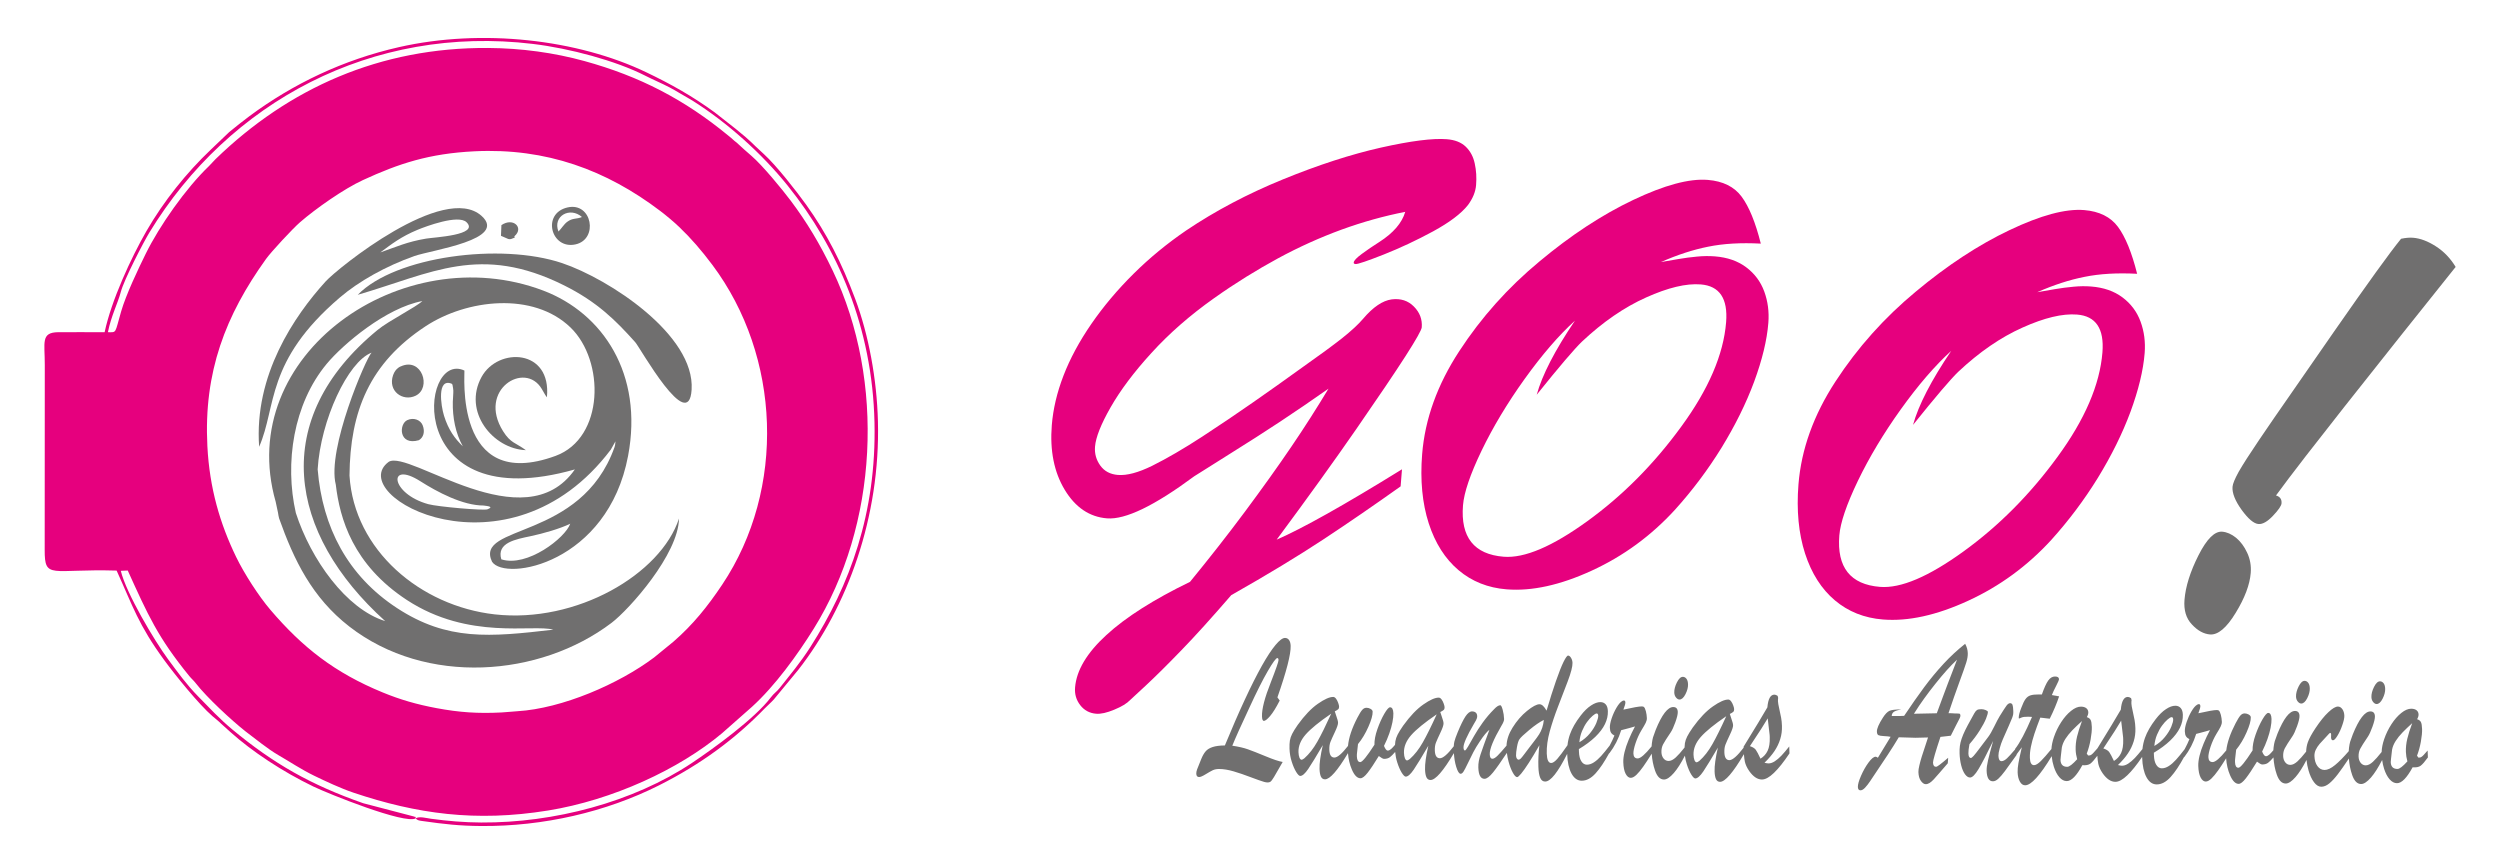 <?xml version="1.0" encoding="UTF-8"?> <svg xmlns="http://www.w3.org/2000/svg" xmlns:xlink="http://www.w3.org/1999/xlink" version="1.1" id="Capa_1" x="0px" y="0px" viewBox="0 0 2441.93 843.92" style="enable-background:new 0 0 2441.93 843.92;" xml:space="preserve"> <style type="text/css"> .st0{fill-rule:evenodd;clip-rule:evenodd;fill:#706F6F;} .st1{fill-rule:evenodd;clip-rule:evenodd;fill:#E6007E;} </style> <g> <path class="st0" d="M489.67,546.33c-4.87-16.27,14.32-19.6,28.36-22.55c12.51-2.63,29.06-7.37,38.98-12.24 C552.23,525.43,514.76,554.45,489.67,546.33L489.67,546.33z M288.98,501.06c-11.12-48.71-2.4-106.53,30.1-145.62 c15.97-19.21,57.92-54.76,93.46-61.38c-6.36,6.1-32.56,19.06-43.74,28.24c-106.12,87.15-87.8,198.46,7.44,284.37 C338.09,594.87,303.68,546.45,288.98,501.06L288.98,501.06z M269.29,490.16c0.73,3.78,1.59,7.3,2.25,10.63 c0.34,1.7,0.56,4.07,1.08,5.54c14.49,40.81,32.28,77.48,68.59,105.65c75.01,58.2,186.16,49.5,256.14-3.6 c17.25-13.09,65.35-66.98,65.87-101.9c-17.7,54.28-100.02,102.64-180.03,93.62c-72.49-8.17-137.31-62.68-141.81-135.55 c0.52-62.77,19.66-109.98,74.43-145.94c40.15-26.36,105-33.91,141.45,1.26c33.64,32.47,33.21,107.9-14.63,125.44 c-100.39,36.81-88.25-82.54-89-83.37c-44.01-20.56-60.57,144.5,107.88,96.57c-49.46,70.99-161.82-19.76-181.82-7.41 c-44.47,32.79,116.45,121.1,216.96-11.97l4.53-8.06c-0.29,2.23-0.17,3.54-1,5.88c-32.73,91.73-137.04,74.72-119.58,111.74 c12.98,19.64,113.06,1.74,132.9-103.44c15.1-80.03-24.78-139.38-82.84-161.41C393.07,231.66,228.25,346.74,269.29,490.16 L269.29,490.16z M310.28,458.42c4.69,56.73,29.38,104.08,77.61,135.59c49.17,32.12,90.31,28.28,152.55,21.04 c-19.9-5.6-82.43,10.62-142.93-28.92c-52.9-34.58-65.62-79.71-69.5-112.63c-8.94-34.69,29.63-123.86,34.92-129.01 C339.8,353.19,313.11,410.65,310.28,458.42L310.28,458.42z M472.33,493.78c-20.52-0.01-45.25-13.24-61.86-23.79 c-32.11-20.37-29.33,12.25,7.92,22.48c9.11,2.5,54.22,6.46,57.75,5.01C482.63,494.97,476.7,494.34,472.33,493.78L472.33,493.78z M433.72,406.15c-3.1-9.91-7.07-37.21,7.49-31.34c0.64,1.34,0.44-1.35,1.32,4.23c0.4,2.52,0.24,2.41,0.23,4.89 c-0.02,2.58-0.41,5.79-0.47,8.55c-0.35,15.39,2.69,30.81,9.78,43.43C444.16,428.29,438.01,419.86,433.72,406.15z"></path> <path class="st0" d="M349.43,287.96c72.27-21.09,119.62-50.08,201.6-9.19c31.86,15.89,49.97,33.67,69.49,55.54 c4.73,5.29,52.24,90.83,55.04,46.29c3.35-53.37-80.59-108.15-126.52-123.61C489.27,236.88,386.21,250.23,349.43,287.96z"></path> <path class="st0" d="M371.48,246.57c11.38-8.42,20.19-15.36,36.39-22.1c8.12-3.38,39.94-15.26,47.87-7.37 c12.7,12.63-31.45,14.61-39.49,15.96C397.41,236.21,386.89,241.23,371.48,246.57L371.48,246.57z M253.13,436.41 c17.32-39.65,5.89-83.44,78.84-145.83c18.45-15.78,44.97-30.69,72.77-40.47c17.18-6.04,91.61-16.03,65.58-39.28 c-36.67-32.73-140.63,51.25-152.26,64.08C287.36,308.76,248.06,366.4,253.13,436.41z"></path> <path class="st0" d="M513.65,439.71c-10.06-7.43-14.87-6.75-22.25-18.5c-25.36-40.42,21.41-69.1,37.78-41.31l3.34,5.77 c0.23,0.36,0.63,0.9,0.83,1.2c0.19,0.3,0.53,0.83,0.85,1.21c4.74-47.55-47.76-49.15-63.8-19.93 C451.74,402.13,481.56,438.52,513.65,439.71z"></path> <path class="st0" d="M545.48,226.14c-5.88-15.07,11.24-24.56,22.97-14.17c-5.34,2.31-8.94,0.63-14.47,4.74 C550.85,219.03,548.29,223.43,545.48,226.14L545.48,226.14z M554.35,202.62c-25.49,5.85-16.14,41.29,7.72,36.11 C584.83,233.79,578.37,197.11,554.35,202.62z"></path> <path class="st0" d="M391.68,357.8c0,0-5.23,1.54-7.69,8.55c-5.51,15.67,9.53,26.15,21.91,20.21 C421.83,378.91,411.99,348.74,391.68,357.8z"></path> <path class="st0" d="M409.15,429.97c4.4-2.57,6.22-8.15,3.7-14.56c-2.1-5.34-8.88-7.85-15.02-5.05 C389.44,414.2,389.39,435.7,409.15,429.97z"></path> <path class="st0" d="M502.62,230.62c9.28-8.03-1.21-18.65-12.85-10.73l-0.43,10.45l7.11,3.09c0.77,0.09,1.79,0.47,3.24-0.14 C506.28,230.51,501.46,233.24,502.62,230.62z"></path> <path class="st1" d="M1369.42,458.4l-1.33,16.67c-25.43,18.08-50.48,35.33-75.35,51.73c-24.88,16.4-54.83,34.55-90.1,54.53 c-18.97,21.93-35.26,39.99-48.74,53.86c-13.49,13.97-25.17,25.52-34.94,34.63c-9.77,9.12-14.76,13.77-14.99,13.86 c-3.18,3.4-8.38,6.54-15.6,9.51c-7.12,2.98-13.04,4.33-17.64,3.97c-6.41-0.51-11.67-3.31-15.57-8.35 c-3.9-5.04-5.59-10.77-5.06-17.29c1.33-16.68,11.53-33.82,30.56-51.23c19.04-17.51,46.35-34.8,81.72-51.97 c18.6-22.71,36.57-45.59,53.8-68.73c17.12-23.05,32.27-44.21,45.2-63.29c13.05-19.18,25.11-38.11,36.27-56.69 c-16.07,11.3-32,22.18-47.68,32.54c-15.78,10.35-31.21,20.31-46.26,29.64c-15.07,9.44-24.35,15.26-27.87,17.56 c-3.51,2.19-6.56,4.1-9.28,5.82c-38.89,28.83-67.3,42.59-85.27,41.15c-17.1-1.37-30.88-10.65-41.33-27.95 c-10.35-17.18-14.58-38.17-12.59-63.08c1.25-15.6,5.01-31.76,11.4-48.35c6.38-16.59,15.48-33.5,27.29-50.63 c11.81-17.13,25.59-33.45,41.25-48.97c15.77-15.63,32.92-29.64,51.36-42.25c28.43-19.13,59.88-35.76,94.46-49.87 c34.58-14.12,66.5-24.47,95.75-31.06c29.36-6.57,50.77-9.27,64.34-8.18c7.91,0.63,14.06,3.06,18.46,7.28 c4.39,4.23,7.4,9.74,8.8,16.41c1.5,6.79,1.91,13.71,1.32,21.08c-0.53,6.63-3.2,13.08-7.9,19.48c-6.71,8.5-18.15,17.05-34.12,25.77 c-16.08,8.72-32.18,16.25-48.17,22.6c-16.11,6.34-25.29,9.48-27.53,9.31c-1.29-0.1-1.89-0.58-1.82-1.44 c0.16-1.92,2.85-4.72,7.99-8.5c5.14-3.78,10.73-7.64,16.95-11.55c13.72-8.8,22.26-18.65,25.39-29.49 c-20.66,4.05-41.45,9.81-62.28,17.39c-20.72,7.59-41.48,16.9-62.06,28.05c-20.69,11.25-41.52,24.1-62.38,38.89 c-23.61,16.72-44.09,34.66-61.19,53.51c-17.22,18.84-30.47,36.61-39.86,53.06c-9.39,16.46-14.5,29.28-15.24,38.47 c-0.55,6.84,1.22,13,5.19,18.49c3.97,5.48,9.65,8.52,17.23,9.12c8.76,0.7,19.87-2.28,33.42-8.94 c14.68-7.32,30.92-16.78,48.86-28.46c17.83-11.7,34.31-22.75,49.47-33.37c15.15-10.51,31.46-22.12,49.04-34.8 c16.3-11.49,28.99-20.8,38.06-27.93c9.08-7.23,15.93-13.57,20.56-19.01c9.74-11.49,19.06-17.73,27.87-18.96 c8.8-1.12,16.04,1.17,21.81,7.02c5.77,5.84,8.24,12.6,7.63,20.3c-0.2,2.46-5.47,11.93-15.92,28.2 c-10.45,16.27-26.31,39.74-47.6,70.52c-21.29,30.78-47.32,66.99-78.19,108.63C1272.29,516.13,1313.07,493.25,1369.42,458.4z"></path> <path class="st1" d="M1622.31,255.98c5.79-1.05,11.56-1.98,17.45-3.01c5.89-1.03,11.76-1.75,17.83-2.34 c6.07-0.59,11.88-0.66,17.55-0.21c12.08,0.96,22.23,4.47,30.45,10.62c8.22,6.15,14.15,14.04,17.68,23.68 c3.53,9.64,4.87,19.86,3.99,30.76c-1.35,16.89-6,35.98-13.84,57.3c-7.95,21.42-18.6,42.83-31.84,64.47 c-13.35,21.63-28.53,41.82-45.53,60.68c-23.23,25.36-50.31,45.24-81.24,59.43c-30.83,14.2-58.64,20.26-83.22,18.29 c-18.17-1.45-33.81-7.65-46.91-18.71c-13.1-11.05-22.85-26.36-29.15-45.8c-6.28-19.54-8.46-42.09-6.42-67.53 c2.74-34.2,14.78-67.77,36.24-100.59c21.46-32.92,47.57-62.13,78.34-87.63c30.67-25.62,61.2-45.66,91.62-60.11 c30.42-14.45,54.61-21.02,72.78-19.56c14.86,1.19,25.93,6.7,33.11,16.42c7.18,9.72,13.49,24.96,18.7,45.82 c-19.5-1.03-36.57-0.03-51.34,2.99C1653.83,243.87,1638.47,248.88,1622.31,255.98L1622.31,255.98z M1538.33,313.25 c-15.9,14.43-32.26,33.45-49.21,57.05c-16.84,23.5-30.87,46.91-41.96,69.9c-11.1,23.1-17.16,40.9-18.15,53.41 c-2.49,31.1,10.79,47.87,39.76,50.19c20.31,1.63,47.48-9.97,81.74-34.76c34.26-24.79,64.79-55.48,91.5-92.07 c26.81-36.58,41.48-70.69,44.01-102.22c1.86-23.19-6.41-35.47-24.79-36.94c-14.21-1.14-31.98,3.14-53.3,12.72 c-21.42,9.58-42.26,23.94-62.73,43.16c-7.22,6.95-22.06,24.27-44.17,51.87C1506.33,366.31,1518.81,342.13,1538.33,313.25z"></path> <path class="st1" d="M1989.88,285.42c5.79-1.04,11.56-1.98,17.45-3.01c5.89-1.03,11.76-1.75,17.83-2.34 c6.07-0.59,11.88-0.67,17.55-0.21c12.08,0.97,22.24,4.47,30.46,10.62c8.22,6.15,14.15,14.04,17.68,23.69 c3.53,9.64,4.86,19.86,3.99,30.76c-1.36,16.89-6.01,35.98-13.84,57.3c-7.96,21.42-18.6,42.83-31.84,64.47 c-13.35,21.63-28.52,41.82-45.52,60.68c-23.23,25.36-50.31,45.24-81.25,59.44c-30.83,14.2-58.64,20.26-83.22,18.29 c-18.17-1.46-33.81-7.66-46.91-18.71c-13.1-11.05-22.85-26.36-29.14-45.79c-6.29-19.55-8.46-42.09-6.42-67.53 c2.74-34.2,14.78-67.77,36.24-100.58c21.46-32.92,47.57-62.13,78.34-87.64c30.67-25.61,61.21-45.65,91.62-60.11 c30.42-14.45,54.61-21.01,72.78-19.56c14.86,1.19,25.93,6.7,33.11,16.42c7.18,9.72,13.49,24.96,18.7,45.82 c-19.49-1.03-36.57-0.02-51.34,2.99C2021.4,273.31,2006.05,278.33,1989.88,285.42L1989.88,285.42z M1905.91,342.7 c-15.9,14.44-32.26,33.45-49.21,57.06c-16.84,23.5-30.87,46.9-41.95,69.89c-11.1,23.1-17.16,40.91-18.16,53.41 c-2.49,31.1,10.79,47.87,39.76,50.19c20.31,1.63,47.48-9.96,81.74-34.76c34.26-24.79,64.8-55.48,91.5-92.07 c26.81-36.58,41.48-70.69,44.01-102.22c1.86-23.19-6.41-35.47-24.79-36.94c-14.22-1.14-31.99,3.14-53.3,12.72 c-21.42,9.58-42.25,23.94-62.73,43.17c-7.23,6.95-22.06,24.27-44.17,51.86C1873.91,395.75,1886.38,371.57,1905.91,342.7z"></path> <path class="st0" d="M2345.29,233.22c4.49-0.93,8.38-1.27,11.8-0.99c6.85,0.55,14.27,3.29,22.14,8.34 c7.88,5.04,14.33,11.8,19.37,20.16c-10.99,13.65-28.81,35.99-53.45,66.93c-24.65,31.05-43.07,54.21-55.17,69.59 c-12.21,15.48-24.68,31.48-37.62,48.08c-12.84,16.61-22.58,29.49-29.24,38.64c3.89,1.06,5.73,3.69,5.42,7.64 c-0.2,2.46-3,6.54-8.41,12.24c-5.4,5.7-10.13,8.33-14.09,8.01c-4.59-0.37-10.03-5-16.53-13.91c-6.39-8.9-9.33-16.45-8.85-22.44 c0.24-2.99,2.23-7.78,6.02-14.68c3.88-6.79,10.4-17.02,19.67-30.7c9.27-13.67,19.62-28.76,31.16-45.26 c11.54-16.5,25.54-36.79,42.2-60.84C2312.29,277.25,2334.08,246.95,2345.29,233.22L2345.29,233.22z M2158.68,619.72 c-6.2-0.5-12.18-3.77-17.72-9.81c-5.65-5.93-8.02-13.98-7.21-24.03c1.04-13.04,5.65-27.62,13.7-43.54 c8.06-15.92,15.77-23.59,23.14-23c4.49,0.36,9.07,2.34,13.51,5.92c4.44,3.69,8.03,8.5,10.87,14.64c2.85,6.04,4.04,12.7,3.48,19.75 c-0.92,11.44-5.83,24.49-14.75,39.05C2174.78,613.37,2166.37,620.34,2158.68,619.72z"></path> <path class="st1" d="M463.54,147.78c70.12-3.44,128.85,18.43,181.26,58.19c6.16,4.67,13.14,10.52,18.51,15.64 c11.69,11.13,21.98,23.08,32.41,37.01c67.03,89.43,72.13,219,9.75,312.38c-14.45,21.63-28.74,39.3-47.73,55.81l-18.81,15.37 c-34.32,25.83-89.82,49.9-133.55,52.52c-5.2,0.31-10.19,0.94-15.5,1.21c-23.23,1.21-41.42-0.12-63.2-4.17 c-19.69-3.66-35.92-8.41-52.89-15.39c-46.81-19.23-78.27-43.88-109.77-80.81c-11.35-13.32-25.48-35.26-33.35-51.48 c-15.71-32.38-25.99-67.05-28.11-108.29c-3.73-72.68,17.84-127.81,57.22-182.73c5.28-7.37,26.4-30,33.34-36.01 c15.36-13.31,42.71-32.53,61.4-41.14C389.74,159.69,419.16,149.97,463.54,147.78L463.54,147.78z M719.58,139.32 c5.06,4.75,9.27,8.48,14.34,12.84c10.82,9.3,30.15,32.82,38.55,44.02c15.45,20.6,28.35,41.88,40.9,68.16 c51.55,107.95,44.27,248.86-18.53,349.77c-15.83,25.43-37.8,55.85-60.32,76.28l-29.24,25.81c-42,35.26-107.09,65.35-170.12,75.52 c-70.66,11.4-128.15,3.25-189.9-17.46c-12.19-4.09-27.57-11.28-38.52-16.61c-12.72-6.2-23.7-13.63-34.93-20.11 c-5.3-3.06-11.44-7.47-16.36-11.18l-15.6-11.93c-13.73-10.84-37.82-33.11-48.69-47.14c-2.26-2.91-4-4.16-6.26-6.93 c-30.76-37.73-40.43-59.72-60.12-103.08l-6.78,0.28c5.11,21.61,33.1,68.72,46.02,86.17c9.68,13.07,18.07,24.83,29.57,36.54 c11.14,11.33,20.71,21.8,33.6,32.48c40.06,33.17,76.2,53.81,127.58,71.81l49.76,13.03c2.85,1.69,0.74-2.32,1.57,1.74 c3.46-2.25,10.28-0.21,14.97,0.42c16.49,2.23,32.18,3.56,48.95,3.66c71.02,0.41,148.28-19.77,205.87-58.18 c20.51-13.69,61.38-43.22,77.02-64c3.07-4.07,5.68-5.46,8.54-9.07c10.25-12.93,20.3-24.79,30.19-40.29 c38.24-59.99,64.56-130.46,62.55-219.21c-2.12-93.21-36.09-170.63-84.67-231.17c-25.26-31.48-59.29-61.91-93.09-83.19 c-3.99-2.51-7.24-4.11-11.1-6.47c-3.73-2.28-8.2-4.82-11.25-6.42c-7.91-4.13-16.04-7.5-23.78-11.45 c-28.83-14.72-74.06-26.76-109.8-31.05C363.28,24.06,223.59,99.64,145.84,227.23c-5.37,8.81-24.7,45.84-27.88,58.07 c-2.73,10.5-9.39,23.27-12.56,39.2c8.8,0.05,6.61,1.59,12.9-20.19c4.75-16.47,16.75-41.63,24-56.36 c13.53-27.5,39.26-64.11,61.86-85.77c2.3-2.21,3.89-4.33,6.43-6.79C282.08,86.11,371.08,46.2,476.68,46.85 c32.57,0.2,64.62,4.64,94.19,12.79c53.92,14.86,97.65,37.48,140.73,72.99C715.78,135.86,716.21,136.89,719.58,139.32L719.58,139.32 z M406.11,799.34c1.58,2.16,3.61,2.21,7.13,2.71c20.49,2.91,35.25,4.63,56.79,4.78c60.54,0.45,121.86-13.61,173.75-39.76 c41.07-20.7,74.37-45.32,103.27-75.18c2.86-2.95,5.95-5.52,8.85-8.74l23.91-28.97c47.83-61.25,80.14-149.08,77.73-242.64 c-1.06-41.1-9.04-84.45-22.21-119.6c-13.39-35.76-27.79-63.89-47.89-91.97c-9.2-12.86-29.3-38.55-41.11-49.25 c-14.52-13.16-10.55-10.94-27.89-24.97l-20.36-15.98c-21.69-15.84-42.71-27.6-66.72-39.1C564.09,38.39,470.7,27.69,389.84,46.01 C334.95,58.45,286.09,82,243.59,113.49c-6.8,5.04-13.04,10.12-19.72,15.53l-18.03,17.22c-23.72,22.51-46.04,50.37-62.74,79.36 c-15.05,26.12-34.36,67.95-40.91,98.9c-15.17,0.09-30.19-0.21-45.29-0.02c-17.29,0.21-13.1,10.13-13.16,31.99l-0.09,180.66 c-0.09,29.36,6.19,18.26,70.26,20.21c15.86,34.82,21.2,52.91,46.66,87.67c10.7,14.61,33.84,43.23,46.88,54.46 c3.28,2.83,5.87,4.7,8.85,7.7l8.69,7.83c21.03,18.93,51.09,38.81,81.14,53.28C321.12,775.48,395.54,805.4,406.11,799.34z"></path> <path class="st0" d="M1869.47,697.18l22.34-0.48c2.4-6.52,4.35-11.83,5.86-15.87c1.49-4.04,3.14-8.42,4.94-13.18 c1.8-4.76,3.37-8.76,4.65-12.07c1.3-3.31,2.74-7.04,4.3-11.21c-3.22,3.02-6.48,6.36-9.82,10.07c-3.32,3.68-7.06,8.15-11.22,13.35 c-4.14,5.19-7.82,10.04-11.05,14.52C1876.24,686.74,1872.91,691.7,1869.47,697.18L1869.47,697.18z M1883.24,720.34 c-5.5,0.21-9.55,0.32-12.12,0.3c-3.96-0.03-9.45-0.2-16.45-0.48c-1.38,2.34-3.09,5.1-5.1,8.3c-2.02,3.2-3.92,6.17-5.72,8.89 c-1.79,2.72-3.34,5.03-4.65,6.95c-1.28,1.9-2.36,3.51-3.19,4.79c-4.85,7.27-8.04,11.98-9.5,14.22c-1.46,2.21-3.02,4.2-4.68,5.99 c-1.63,1.78-3.16,2.68-4.6,2.67c-1.6-0.01-2.44-1.13-2.51-3.27c-0.07-2.36,0.94-6.02,3.08-10.91c2.15-4.93,4.6-9.27,7.37-13.03 c2.77-3.75,5.09-5.64,6.93-5.63c0.49,0,1.24,0.35,2.18,1.02l12.43-20.46c-1.66-0.36-3.84-0.58-6.5-0.7 c-2.67-0.12-4.46-0.44-5.4-0.9c-0.96-0.49-1.44-1.63-1.5-3.47c-0.09-2.9,1.88-7.49,5.89-13.69c2.19-3.44,4.29-5.61,6.28-6.57 c2-0.92,5.85-1.41,11.54-1.45c-3.35,0.67-5.7,1.45-7.06,2.34c-1.38,0.93-2.09,2.27-2.18,4.1c1.32,0.01,2.57,0.02,3.68,0.02 c1.13,0.01,2.62,0.02,4.43-0.01c1.81-0.02,3.15-0.08,4.02-0.15c7.21-10.74,13.76-20.1,19.65-28.05 c5.91-7.95,12.17-15.52,18.77-22.67c6.59-7.15,13.66-13.68,21.19-19.64c1.61,2.91,2.46,5.96,2.56,9.14 c0.09,2.63-0.41,5.67-1.47,9.08c-1.04,3.45-3.33,9.9-6.81,19.36c-3.48,9.49-6.99,19.53-10.56,30.19c1.3,0.01,2.36,0.02,3.21,0.06 c0.87,0.04,1.77,0.11,2.73,0.19c2.62,0.02,4.22,0.09,4.82,0.23c0.57,0.14,0.87,0.8,0.91,2.01c0.02,0.55-0.3,1.52-0.96,2.9 c-0.66,1.38-1.86,3.65-3.55,6.86c-1.68,3.21-3.32,6.45-4.91,9.76l-10.11,1.15c-4.92,14.8-7.33,23.16-7.26,25.06 c0.09,2.77,1.13,4.16,3.1,4.17c0.96,0,4.87-2.94,11.72-8.84l-0.39,5.39c-3.63,4.16-6.45,7.43-8.47,9.8 c-2.02,2.37-3.77,4.37-5.27,5.95c-1.48,1.58-2.86,2.75-4.08,3.5c-1.24,0.79-2.5,1.16-3.8,1.15c-1.5-0.01-3.05-1.06-4.57-3.1 c-1.55-2.09-2.38-5-2.5-8.8c-0.05-1.52,0.28-3.74,0.97-6.6c0.68-2.87,1.44-5.63,2.25-8.25 C1877.88,736.59,1879.94,730.27,1883.24,720.34L1883.24,720.34z M1703.11,730.35l-0.03-0.97c11.28-18.29,19.01-31.1,23.24-38.44 c0.74-8.33,3.03-12.46,6.9-12.44c0.96,0.01,2.02,0.43,3.15,1.23l0.48,1.94c-0.16,0.79-0.22,1.97-0.17,3.45 c0.04,1.28,0.45,3.67,1.24,7.14c0.77,3.49,1.39,6.44,1.84,8.8c0.43,2.35,0.71,5.05,0.8,8.02c0.14,4.46-0.4,8.71-1.66,12.78 c-1.25,4.11-3.13,8.01-5.62,11.76c-2.49,3.72-5.76,7.54-9.78,11.42c1.66,0.43,2.99,0.64,3.95,0.65c1.88,0.01,3.91-0.67,6.06-2.04 c2.12-1.37,4.3-3.22,6.51-5.52c2.21-2.34,4.75-5.33,7.67-9.01l0.22,6.78c-5.61,8.4-10.66,14.73-15.18,19.06 c-4.5,4.33-8.43,6.48-11.78,6.46c-4.33-0.03-8.43-2.76-12.28-8.17c-2.27-3.26-3.72-6.39-4.35-9.33c-0.41-1.96-0.71-4.38-0.92-7.25 c-10.63,18.05-18.41,27.04-23.31,27.01c-1.81-0.01-3.12-0.89-3.95-2.62c-0.81-1.73-1.27-4.26-1.38-7.65 c-0.18-5.33,0.9-13.03,3.2-23.15c-6.38,10.89-11.1,18.64-14.22,23.25c-3.13,4.58-5.74,6.88-7.86,6.87 c-1.01-0.01-2.3-1.29-3.92-3.86c-1.59-2.6-3.04-5.93-4.35-10.02c-0.88-2.73-1.49-5.54-1.84-8.4c-3.81,7.39-7.42,13.06-10.83,16.96 c-3.72,4.26-6.93,6.39-9.64,6.37c-3.79-0.02-6.69-2.94-8.71-8.77c-1.77-5.08-2.85-10.56-3.25-16.44c-3.32,5.27-6.08,9.49-8.28,12.6 c-2.39,3.37-4.59,6.02-6.64,8.02c-2.06,1.95-3.91,2.94-5.58,2.94c-1.93-0.01-3.58-1.34-4.96-3.94c-1.38-2.6-2.14-6.38-2.3-11.28 c-0.09-2.91,0.32-6.23,1.21-9.92c0.89-3.72,2.25-7.73,4.06-12.08c1.82-4.34,3.86-8.69,6.17-13c-1.29,0.41-2.71,0.82-4.32,1.25 c-1.59,0.44-3.27,0.88-5.07,1.36c-1.78,0.44-3.16,0.81-4.11,1.08c-2.58,8.38-6.48,15.96-11.67,22.75l-0.01-0.42 c-4.64,8.54-9.07,15.14-13.27,19.77c-4.39,4.85-8.93,7.28-13.64,7.25c-4.08-0.03-7.4-2.37-9.96-7.05 c-2.53-4.68-3.94-11.05-4.2-19.18c-9.08,18.07-16.25,27.08-21.54,27.04c-2.19-0.01-3.78-1.23-4.8-3.66 c-1.05-2.46-1.63-6.06-1.79-10.87c-0.21-6.47,0.13-13.45,0.99-20.95c-3.84,6.72-7.25,12.44-10.3,17.16 c-3.05,4.72-5.53,8.23-7.45,10.53c-1.93,2.3-3.26,3.47-3.99,3.47c-1.2-0.01-2.59-1.44-4.17-4.28c-1.6-2.85-2.99-6.45-4.19-10.85 c-0.77-2.82-1.32-5.67-1.66-8.55c-5.8,8.76-10.3,15.14-13.5,19.1c-3.38,4.16-6.16,6.25-8.37,6.24c-3.77-0.02-5.77-3.7-6.01-11 c-0.07-2.14,0.1-4.29,0.48-6.36c0.4-2.11,0.97-4.28,1.7-6.52c0.73-2.27,1.85-5.49,3.38-9.69c1.51-4.25,3.26-9,5.26-14.32 c-2.55,1.95-5.72,5.81-9.49,11.55c-2.47,3.65-4.53,7.1-6.23,10.37c-1.68,3.27-3.47,6.89-5.39,10.89c-1.92,4.03-3.34,6.72-4.24,8.1 c-0.9,1.38-1.81,2.06-2.78,2.06c-1.48-0.01-2.9-2.27-4.3-6.8c-1.2-3.9-1.95-8.36-2.26-13.36c-10.4,17.53-18.02,26.27-22.85,26.24 c-1.81-0.01-3.11-0.89-3.95-2.62c-0.81-1.73-1.27-4.26-1.38-7.65c-0.18-5.33,0.9-13.03,3.2-23.15 c-6.38,10.89-11.1,18.64-14.22,23.25c-3.13,4.58-5.74,6.88-7.86,6.87c-1.01-0.01-2.3-1.3-3.92-3.86c-1.59-2.6-3.04-5.93-4.35-10.02 c-1.06-3.31-1.74-6.73-2.04-10.23c-2.14,2.5-3.88,4.21-5.2,5.17c-1.47,1.06-3.36,1.61-5.72,1.59c-0.92,0-2.6-0.92-5.04-2.77 c-4.45,7.27-8.09,12.71-10.91,16.32c-2.83,3.61-5.17,5.4-7.01,5.39c-3.18-0.02-5.96-2.84-8.38-8.43c-2.14-4.94-3.41-10.3-3.83-16.1 c-10.19,17.09-17.69,25.61-22.46,25.58c-1.82-0.01-3.12-0.89-3.95-2.62c-0.81-1.73-1.27-4.26-1.38-7.65 c-0.17-5.33,0.9-13.03,3.21-23.15c-6.39,10.89-11.1,18.64-14.22,23.25c-3.12,4.57-5.73,6.87-7.86,6.86 c-1.01-0.01-2.3-1.29-3.92-3.86c-1.59-2.6-3.04-5.93-4.35-10.02c-1.31-4.09-2.04-8.35-2.18-12.71c-0.1-3.18,0.02-5.84,0.35-7.95 c0.36-2.14,1.09-4.32,2.21-6.52c1.13-2.24,2.94-5.17,5.44-8.78c6.69-9.29,13.25-16.17,19.7-20.65c6.42-4.49,11.44-6.71,15.02-6.68 c0.96,0,1.88,0.6,2.77,1.78c0.86,1.18,1.56,2.57,2.09,4.13c0.54,1.56,0.82,2.7,0.84,3.47c0.04,1.21-0.26,2.1-0.88,2.65 c-0.61,0.59-1.72,1.27-3.32,2.05c0.37,1.11,0.83,2.5,1.38,4.2c0.57,1.66,0.99,3.05,1.31,4.09c0.32,1.07,0.46,1.97,0.49,2.8 c0.05,1.62-0.95,4.63-3.05,9.04c-2.07,4.41-3.54,7.66-4.37,9.76c-0.83,2.1-1.19,4.66-1.09,7.7c0.16,4.98,1.8,7.52,4.93,7.53 c3,0.02,7.43-3.77,13.31-11.36c0.72-7.96,3.76-17.13,9.14-27.5c1.95-3.76,3.54-6.34,4.77-7.72c1.2-1.38,2.62-2.06,4.25-2.05 c1.36,0.01,2.69,0.4,3.97,1.13c1.25,0.77,1.91,1.64,1.95,2.64c0.11,3.39-1.28,8.33-4.16,14.81c-2.85,6.48-6.25,12.13-10.15,16.88 l-0.94,8.5c-0.16,1.07-0.21,2.28-0.16,3.63c0.12,3.63,1.22,5.47,3.29,5.49c1.98,0.01,6.6-5.63,13.86-16.93 c-0.09-4.36,0.85-9.43,2.85-15.16c2.01-5.69,4.25-10.73,6.74-15.03c2.5-4.31,4.41-6.44,5.68-6.43c2.03,0.01,3.1,1.99,3.23,5.9 c0.07,2.35-0.23,5.26-0.9,8.64c-0.67,3.42-1.7,7.08-3.08,11.01c-1.38,3.97-3.11,8-5.19,12.17c1.25,3.05,2.46,4.58,3.65,4.59 c1.01,0,2.1-0.51,3.3-1.54c1.05-0.94,2.32-2.28,3.82-4.07c0.06-1.3,0.17-2.47,0.34-3.51c0.36-2.14,1.09-4.32,2.22-6.52 c1.13-2.24,2.94-5.17,5.44-8.78c6.69-9.3,13.25-16.17,19.7-20.65c6.43-4.49,11.44-6.71,15.02-6.68c0.97,0,1.88,0.6,2.77,1.78 c0.86,1.18,1.57,2.57,2.09,4.13c0.55,1.56,0.82,2.7,0.84,3.46c0.04,1.21-0.26,2.11-0.88,2.66c-0.62,0.59-1.72,1.27-3.33,2.05 c0.37,1.11,0.84,2.5,1.39,4.2c0.57,1.66,0.99,3.05,1.31,4.09c0.32,1.07,0.46,1.97,0.49,2.8c0.05,1.63-0.95,4.63-3.05,9.04 c-2.07,4.41-3.54,7.65-4.37,9.76c-0.83,2.1-1.19,4.66-1.09,7.71c0.16,4.98,1.8,7.51,4.93,7.54c3.04,0.02,7.57-3.89,13.57-11.71 c0.08-1.75,0.27-3.24,0.57-4.46c0.5-2.07,1.53-5.04,3.13-8.9c2.92-7.14,5.51-12.38,7.68-15.72c2.21-3.31,4.36-4.98,6.46-4.97 c1.48,0.01,2.67,0.4,3.59,1.13c0.92,0.77,1.4,1.91,1.45,3.47c0.02,0.69-0.07,1.38-0.33,2.14c-0.26,0.76-0.54,1.42-0.87,2.03 c-0.31,0.59-1,1.79-2.05,3.52c-6.87,11.78-10.25,19.43-10.13,22.93c0.07,1.97,0.54,2.94,1.41,2.95c0.54,0,1.56-1.31,3.08-3.89 c1.49-2.58,3.43-6,5.79-10.2c2.39-4.2,5.21-8.57,8.48-13.15c3.29-4.58,7.03-8.98,11.25-13.21c2.37-2.51,4.35-3.74,5.95-3.73 c0.76,0,1.51,1.49,2.34,4.48c0.8,2.98,1.25,5.99,1.36,9.07c0.05,1.48-0.87,3.72-2.75,6.76c-7.67,13.2-11.42,22.4-11.26,27.59 c0.09,2.91,0.94,4.36,2.57,4.38c1.32,0.01,3.03-1.02,5.1-3.08c1.92-1.87,4.82-5.13,8.69-9.73c0.25-5.8,2.2-11.64,5.84-17.49 c4.1-6.62,8.84-12.12,14.23-16.47c5.37-4.36,9.45-6.51,12.2-6.49c2.26,0.02,4.55,2.11,6.85,6.27c3.18-10.84,6.24-20.47,9.17-28.89 c2.93-8.42,5.41-14.66,7.42-18.76c2.04-4.1,3.52-6.17,4.44-6.16c1.01,0.01,1.96,0.74,2.85,2.2c0.9,1.46,1.4,3.09,1.46,4.92 c0.11,3.53-1.45,9.53-4.66,18.05c-3.24,8.52-6.4,16.8-9.56,24.91c-3.13,8.07-5.79,16.04-7.98,23.88 c-2.17,7.87-3.16,15.13-2.94,21.8c0.2,6.09,1.64,9.14,4.3,9.16c1.6,0.01,3.58-1.33,5.95-3.98c2.34-2.64,5.68-7.08,9.98-13.35 l0,0.11c0.42-3.87,1.24-7.51,2.47-10.91c2.05-5.77,5.52-11.83,10.43-18.19c3.37-4.37,6.73-7.67,10.11-9.86 c3.37-2.23,6.42-3.31,9.12-3.3c2.17,0.02,3.91,0.75,5.21,2.21c1.32,1.46,2.02,3.64,2.12,6.55c0.14,4.25-0.8,8.5-2.84,12.7 c-2.03,4.21-5.19,8.37-9.49,12.53c-4.32,4.12-9.65,8.1-16,11.9l0.08,2.53c0.13,3.98,0.89,7.1,2.3,9.32 c1.42,2.25,3.19,3.37,5.36,3.39c2.24,0.01,4.57-0.73,6.92-2.27c2.37-1.54,4.71-3.6,7.01-6.14c2.32-2.55,5.13-5.99,8.43-10.29l0,0 c2.01-3.77,3.55-7.02,4.63-9.76c-1.51-0.77-2.6-1.68-3.29-2.79c-0.72-1.08-1.1-2.71-1.17-4.85c-0.08-2.45,0.53-5.53,1.77-9.22 c1.26-3.72,2.85-7.21,4.77-10.45c1.92-3.23,3.69-5.3,5.31-6.25c0.64-0.45,1.25-0.69,1.86-0.68c0.92,0,1.41,0.63,1.45,1.95 c0.04,1.14-0.62,3.45-1.94,6.97c9.42-2.12,15.37-3.15,17.87-3.14c0.97,0.01,1.63,0.15,2.02,0.43c0.8,0.6,1.48,2.02,2.07,4.27 c0.57,2.25,0.9,4.47,0.97,6.71c0.05,1.42-0.32,2.94-1.12,4.59c-0.8,1.65-2.18,4.07-4.15,7.24c-2.32,3.86-4.21,8.03-5.74,12.55 c-1.5,4.52-2.21,7.94-2.14,10.22c0.1,3.18,1.5,4.78,4.16,4.8c2.72,0.02,7.26-3.89,13.62-11.75c0.05-1,0.14-1.97,0.25-2.93 c0.3-2.42,0.69-4.39,1.13-5.94c0.46-1.55,1.33-3.97,2.61-7.28c6.04-14.9,11.78-22.33,17.2-22.3c2.8,0.02,4.27,1.62,4.37,4.8 c0.07,2.14-0.74,5.53-2.4,10.12c-1.66,4.59-3.18,7.86-4.53,9.82c-3.82,5.65-6.31,9.58-7.44,11.78c-1.15,2.24-1.68,4.76-1.59,7.6 c0.08,2.42,0.76,4.46,2.06,6.1c1.3,1.63,2.93,2.43,4.91,2.45c2.16,0.01,4.51-1.15,7.02-3.45c2.27-2.07,5.13-5.29,8.58-9.66 c0.05-1.6,0.17-3.02,0.36-4.25c0.36-2.14,1.09-4.32,2.22-6.52c1.13-2.24,2.94-5.17,5.44-8.78c6.69-9.29,13.25-16.17,19.7-20.65 c6.42-4.49,11.44-6.71,15.02-6.68c0.97,0,1.88,0.6,2.77,1.78c0.86,1.18,1.57,2.57,2.09,4.13c0.55,1.56,0.82,2.7,0.84,3.46 c0.04,1.21-0.26,2.11-0.88,2.66c-0.62,0.59-1.72,1.27-3.33,2.05c0.37,1.11,0.84,2.5,1.38,4.2c0.57,1.66,0.99,3.05,1.31,4.09 c0.32,1.07,0.46,1.97,0.49,2.8c0.05,1.62-0.95,4.62-3.05,9.04c-2.07,4.41-3.54,7.65-4.37,9.76c-0.83,2.1-1.19,4.66-1.09,7.71 c0.16,4.98,1.8,7.51,4.93,7.53C1692.37,742.41,1696.97,738.4,1703.11,730.35L1703.11,730.35z M1247.74,681.17 c8.9-25.43,13.2-42.2,12.94-50.3c-0.08-2.46-0.61-4.32-1.57-5.68c-0.96-1.36-2.26-2.05-3.93-2.07c-2.36-0.01-5.44,2.28-9.29,6.89 c-3.86,4.61-8.3,11.36-13.33,20.31c-5.01,8.96-10.56,19.96-16.61,32.99c-6.08,13.03-12.56,28-19.53,44.83 c-4.96,0.04-8.95,0.57-11.96,1.55c-3.01,0.99-5.27,2.39-6.81,4.21c-1.57,1.79-2.99,4.3-4.32,7.54c-1.31,3.21-2.68,6.63-4.07,10.18 c-0.56,1.56-0.8,2.94-0.76,4.15c0.07,2.14,1,3.22,2.79,3.23c1.25,0.01,3.37-0.87,6.36-2.72c3-1.85,5.34-3.15,7.03-3.97 c1.72-0.78,3.75-1.19,6.15-1.17c4.22,0.02,8.93,0.78,14.12,2.3c5.18,1.52,10.75,3.42,16.72,5.71c5.96,2.25,10.3,3.77,13.03,4.58 c2.76,0.78,4.8,0.76,6.14-0.1c0.85-0.55,2.05-2.1,3.61-4.71c1.54-2.58,4.37-7.47,8.45-14.65c-3.55-0.57-9.12-2.41-16.69-5.57 c-7.6-3.16-13.37-5.41-17.34-6.82c-3.98-1.41-9.04-2.58-15.19-3.49c2.99-7.42,8.5-19.72,16.6-36.96 c7.12-15.48,13.14-27.47,18.07-35.95c4.93-8.48,8.02-12.7,9.31-12.7c0.73,0,1.13,0.66,1.17,1.94c0.05,1.48-2.45,8.73-7.51,21.7 c-5.99,15.04-8.88,26.16-8.64,33.38c0.09,2.91,0.71,4.36,1.82,4.37c1.32,0.01,3.37-1.57,6.09-4.73c2.72-3.16,5.86-8.23,9.4-15.16 L1247.74,681.17L1247.74,681.17z M2371.25,733.06c-1.95,2.2-3.2,3.65-3.79,4.26c-0.57,0.66-1.24,1.24-1.97,1.82 c-0.73,0.55-1.5,0.85-2.28,0.85l-1.03-0.01l-1.31-1.84c1.65-4.31,2.92-8.91,3.79-13.84c0.87-4.9,1.26-8.98,1.16-12.24 c-0.11-3.32-0.52-5.6-1.19-6.85c-0.68-1.25-1.91-2.16-3.67-2.69c1-1.76,1.47-3.31,1.42-4.66c-0.06-1.77-0.71-3.11-2-4.13 c-1.28-0.98-2.99-1.47-5.16-1.48c-3.02-0.02-6.27,1.38-9.71,4.16c-3.47,2.78-6.67,6.42-9.61,10.97c-2.96,4.55-5.35,9.44-7.13,14.68 c-1.52,4.48-2.34,8.64-2.45,12.46c-3.43,4.34-6.28,7.54-8.53,9.6c-2.51,2.3-4.86,3.46-7.02,3.45c-1.98-0.01-3.61-0.82-4.91-2.45 c-1.3-1.63-1.98-3.68-2.06-6.1c-0.09-2.84,0.44-5.36,1.59-7.6c1.13-2.21,3.62-6.13,7.44-11.78c1.35-1.96,2.87-5.24,4.53-9.83 c1.66-4.59,2.47-7.97,2.4-10.12c-0.11-3.18-1.57-4.78-4.37-4.8c-5.42-0.03-11.16,7.4-17.2,22.3c-1.29,3.31-2.15,5.73-2.61,7.28 c-0.44,1.56-0.83,3.52-1.13,5.94c-0.12,1.08-0.21,2.18-0.27,3.31c-5.05,5.87-9.5,10.38-13.32,13.52c-3.97,3.26-7.4,4.86-10.3,4.84 c-2.8-0.02-5.1-1.28-6.95-3.78c-1.83-2.53-2.8-5.76-2.93-9.77c-0.07-2.14,0.36-4.22,1.29-6.15c0.92-1.97,2.21-3.89,3.84-5.82 c1.66-1.89,4.71-5.19,9.14-9.9c0.52-0.62,0.99-0.86,1.39-0.75c0.38,0.11,0.61,0.55,0.63,1.39c0.02,0.45,0,0.94,0,1.42 c-0.01,0.44-0.02,0.96-0.05,1.52c0.06,1.9,0.68,2.84,1.88,2.85c1.11,0.01,2.55-1.47,4.33-4.4c1.81-2.93,3.4-6.37,4.77-10.38 c1.4-3.96,2.06-7.04,1.99-9.21c-0.09-2.56-0.72-4.71-1.93-6.41c-1.22-1.71-2.65-2.55-4.3-2.55c-2.31-0.02-5.4,1.8-9.31,5.47 c-3.91,3.64-8.1,8.84-12.57,15.55c-3.77,5.65-6.28,10.27-7.54,13.85c-0.98,2.74-1.53,5.8-1.66,9.16c-3.39,4.28-6.21,7.44-8.44,9.49 c-2.52,2.3-4.86,3.46-7.03,3.45c-1.98-0.01-3.61-0.82-4.91-2.45c-1.3-1.63-1.98-3.68-2.06-6.1c-0.09-2.84,0.44-5.35,1.59-7.6 c1.13-2.2,3.61-6.13,7.44-11.78c1.35-1.96,2.87-5.24,4.53-9.83c1.66-4.59,2.47-7.97,2.4-10.11c-0.1-3.18-1.57-4.78-4.37-4.8 c-5.42-0.03-11.16,7.4-17.2,22.3c-1.29,3.31-2.15,5.72-2.61,7.28c-0.44,1.56-0.83,3.52-1.13,5.94c-0.11,0.94-0.19,1.9-0.25,2.89 c-1.57,1.89-2.91,3.31-4,4.28c-1.19,1.03-2.28,1.54-3.29,1.54c-1.2-0.01-2.41-1.54-3.66-4.59c2.08-4.17,3.81-8.2,5.19-12.17 c1.38-3.93,2.41-7.59,3.08-11.01c0.67-3.38,0.97-6.29,0.9-8.64c-0.13-3.91-1.2-5.89-3.23-5.9c-1.27-0.01-3.18,2.12-5.68,6.43 c-2.5,4.31-4.73,9.35-6.74,15.04c-2,5.73-2.94,10.8-2.85,15.16c-7.27,11.3-11.89,16.94-13.86,16.93c-2.07-0.02-3.17-1.86-3.29-5.49 c-0.04-1.35,0.01-2.56,0.16-3.63l0.95-8.5c3.9-4.75,7.29-10.4,10.14-16.88c2.87-6.48,4.27-11.42,4.16-14.81 c-0.03-1-0.69-1.87-1.94-2.64c-1.27-0.73-2.6-1.13-3.97-1.13c-1.63-0.01-3.04,0.67-4.25,2.05c-1.23,1.38-2.81,3.96-4.76,7.72 c-5.13,9.88-8.14,18.68-9.03,26.37c-6.2,7.62-10.65,11.4-13.32,11.39c-2.66-0.02-4.05-1.62-4.16-4.8 c-0.07-2.28,0.64-5.7,2.14-10.22c1.52-4.52,3.41-8.69,5.74-12.55c1.97-3.17,3.35-5.58,4.15-7.24c0.79-1.65,1.17-3.17,1.12-4.59 c-0.07-2.25-0.4-4.46-0.97-6.71c-0.59-2.25-1.27-3.67-2.07-4.27c-0.39-0.28-1.05-0.42-2.02-0.43c-2.5-0.02-8.45,1.02-17.87,3.14 c1.32-3.52,1.98-5.83,1.94-6.97c-0.05-1.31-0.53-1.94-1.45-1.95c-0.61,0-1.22,0.23-1.86,0.68c-1.62,0.96-3.39,3.02-5.31,6.25 c-1.92,3.24-3.5,6.73-4.77,10.45c-1.25,3.69-1.85,6.77-1.77,9.22c0.07,2.15,0.45,3.78,1.17,4.85c0.7,1.11,1.79,2.02,3.29,2.79 c-1.08,2.74-2.62,5.98-4.63,9.76l0,0c-3.3,4.3-6.11,7.74-8.43,10.29c-2.3,2.55-4.63,4.61-7.01,6.14c-2.36,1.54-4.69,2.29-6.92,2.27 c-2.17-0.02-3.95-1.13-5.36-3.39c-1.41-2.22-2.17-5.33-2.3-9.31l-0.08-2.53c6.35-3.8,11.69-7.77,16-11.9 c4.29-4.16,7.46-8.32,9.49-12.53c2.03-4.2,2.98-8.45,2.84-12.7c-0.09-2.91-0.8-5.09-2.12-6.55c-1.3-1.46-3.04-2.2-5.21-2.21 c-2.71-0.02-5.76,1.07-9.12,3.3c-3.39,2.19-6.75,5.49-10.11,9.86c-4.9,6.36-8.38,12.43-10.43,18.19 c-1.23,3.43-2.06,7.09-2.48,10.99c-2.81,3.54-5.27,6.42-7.41,8.69c-2.21,2.3-4.39,4.15-6.51,5.53c-2.14,1.37-4.17,2.04-6.06,2.03 c-0.97,0-2.29-0.22-3.95-0.65c4.02-3.88,7.29-7.7,9.78-11.42c2.49-3.75,4.37-7.65,5.62-11.76c1.26-4.07,1.8-8.32,1.65-12.79 c-0.09-2.97-0.37-5.67-0.8-8.02c-0.46-2.36-1.07-5.3-1.84-8.8c-0.8-3.47-1.2-5.86-1.25-7.14c-0.05-1.48,0.01-2.66,0.17-3.45 l-0.48-1.94c-1.14-0.8-2.18-1.22-3.15-1.23c-3.86-0.02-6.15,4.11-6.89,12.44c-4.19,7.26-11.8,19.88-22.88,37.86l0-0.04 c-1.95,2.2-3.2,3.65-3.79,4.26c-0.57,0.66-1.23,1.24-1.97,1.82c-0.74,0.55-1.5,0.86-2.28,0.85l-1.04,0l-1.31-1.84 c1.65-4.31,2.91-8.9,3.79-13.84c0.88-4.9,1.26-8.98,1.16-12.23c-0.11-3.32-0.51-5.61-1.19-6.86c-0.68-1.24-1.91-2.16-3.67-2.68 c1-1.76,1.47-3.31,1.43-4.66c-0.06-1.76-0.71-3.11-2-4.12c-1.28-0.98-2.99-1.47-5.16-1.49c-3.02-0.02-6.27,1.38-9.71,4.16 c-3.47,2.78-6.67,6.43-9.61,10.97c-2.96,4.54-5.34,9.44-7.12,14.68c-1.41,4.15-2.21,8.02-2.42,11.6 c-4.26,5.23-7.67,9.12-10.27,11.69c-2.74,2.71-5,4.09-6.75,4.07c-2.52-0.01-3.87-2.38-4.02-7.04c-0.11-3.42,0.22-7.09,0.99-10.92 c0.77-3.87,1.93-8.11,3.45-12.74c1.52-4.62,3.45-9.87,5.73-15.74c1.3,0.15,2.39,0.26,3.29,0.37c0.92,0.11,1.8,0.22,2.67,0.33 c0.87,0.11,1.96,0.22,3.26,0.37c3.72-7.45,6.78-14.72,9.16-21.83c-0.69-0.14-1.66-0.32-2.89-0.54c-1.21-0.21-2.63-0.46-4.19-0.72 c0.93-2.45,2.34-5.45,4.2-9c1.86-3.58,2.78-5.76,2.75-6.59c-0.05-1.66-1.35-2.53-3.9-2.55c-2.52-0.02-4.74,1.32-6.63,3.97 c-1.89,2.65-3.93,7.17-6.18,13.58l-2.96-0.02c-3.54-0.02-6.28,0.27-8.22,0.92c-1.93,0.61-3.54,1.85-4.85,3.67 c-1.31,1.83-2.65,4.62-4.04,8.38c-1.77,4.41-2.6,7.73-2.53,9.95c0.01,0.38,0.11,0.59,0.3,0.59c0.19,0,0.52-0.1,1-0.34 c0.46-0.24,0.98-0.45,1.53-0.65c1.31-0.54,3.32-0.77,6.05-0.75c0.83,0,1.53,0.01,2.12,0.05c0.61,0.04,1.25,0.11,1.96,0.15 c-6.39,14.93-11.89,25.34-16.53,31.26l0.02,0.47c-3.49,4.11-6.14,6.98-7.91,8.67c-2.01,1.89-3.8,2.81-5.38,2.8 c-1.88-0.01-2.88-1.78-3-5.28c-0.05-1.63,0.36-4.04,1.22-7.22c0.86-3.21,1.87-6.14,3.08-8.87c2.24-5.04,4.15-9.42,5.79-13.1 c1.63-3.69,2.7-6.24,3.24-7.63c0.52-1.38,0.86-2.51,1.02-3.38c0.16-0.86,0.22-2.04,0.17-3.45c-0.1-3.08-0.38-5.16-0.79-6.16 c-0.44-1.01-1.2-1.53-2.29-1.54c-1.16,0-2.33,0.78-3.53,2.37c-1.17,1.59-3.39,4.99-6.64,10.23c-1.38,2.27-3.2,5.68-5.41,10.24 c-2.23,4.55-4.19,7.96-5.93,10.23c-2.32,3.03-4.97,6.5-7.88,10.43c-2.93,3.93-5.04,6.57-6.26,7.95c-1.25,1.37-2.15,2.06-2.69,2.06 c-1.53-0.01-2.33-1.47-2.43-4.37c-0.07-2.11,0.28-5.12,1.02-9.12c3.81-4.36,7.13-8.8,9.99-13.35c2.87-4.55,4.93-8.41,6.2-11.55 c1.24-3.17,1.85-5.38,1.81-6.59c-0.02-0.59-0.7-1.22-2.06-1.77c-1.36-0.6-2.76-0.88-4.25-0.9c-2.02-0.01-3.48,0.25-4.35,0.84 c-0.88,0.58-1.76,1.65-2.65,3.27c-0.89,1.62-1.98,3.62-3.29,5.96c-2.16,3.86-4,7.27-5.48,10.3c-1.48,3.03-2.68,5.86-3.56,8.45 c-0.88,2.59-1.44,4.97-1.72,7.15c-0.28,2.14-0.37,4.6-0.28,7.29c0.14,4.12,0.66,7.99,1.58,11.6c0.92,3.64,2.17,6.52,3.7,8.67 c1.55,2.11,3.19,3.2,4.93,3.21c2.22,0.02,4.95-2.7,8.26-8.18c3.28-5.44,8.07-14.65,14.32-27.57c-2.33,8.21-3.98,14.53-4.99,18.88 c-1.01,4.35-1.47,7.81-1.38,10.36c0.22,6.78,2.27,10.18,6.13,10.2c1.72,0.01,3.48-0.84,5.31-2.53c1.83-1.68,3.99-4.16,6.45-7.46 c2.46-3.3,6.27-8.57,11.42-15.83l-0.02-0.51l0.32-0.42c0.54-0.72,1.04-1.38,1.49-2.03c0.48-0.62,0.97-1.34,1.54-2.1 c0.54-0.79,1.13-1.55,1.74-2.37c-1.61,6.94-2.71,12.12-3.33,15.57c-0.6,3.42-0.85,6.39-0.77,8.88c0.12,3.7,0.85,6.75,2.21,9.14 c1.32,2.37,3.03,3.55,5.11,3.56c5.82,0.04,14.47-9.43,25.95-28.42c0.37,3.69,1.07,7.12,2.1,10.27c1.39,4.33,3.19,7.74,5.4,10.27 c2.2,2.5,4.57,3.77,7.17,3.78c4.55,0.03,9.65-5.16,15.28-15.53c3.47,0.3,6.09-0.21,7.89-1.54c1.73-1.32,3.97-3.87,6.74-7.67 c0.21,3.18,0.53,5.84,0.97,7.96c0.64,2.94,2.08,6.06,4.35,9.33c3.85,5.42,7.95,8.14,12.28,8.17c3.35,0.02,7.28-2.13,11.78-6.46 c4.31-4.13,9.1-10.07,14.4-17.9c0,0.22,0.01,0.44,0.02,0.66c0.26,8.13,1.67,14.5,4.2,19.18c2.55,4.69,5.88,7.03,9.96,7.05 c4.71,0.03,9.25-2.39,13.64-7.24c4.21-4.62,8.63-11.23,13.27-19.77l0.01,0.42c5.2-6.78,9.1-14.36,11.67-22.75 c0.95-0.28,2.33-0.64,4.11-1.08c1.8-0.47,3.48-0.91,5.07-1.36c1.61-0.44,3.03-0.84,4.32-1.25c-2.31,4.31-4.36,8.66-6.17,13 c-1.81,4.34-3.17,8.35-4.06,12.08c-0.89,3.7-1.3,7.01-1.21,9.92c0.16,4.91,0.92,8.68,2.3,11.28c1.38,2.6,3.03,3.93,4.96,3.94 c1.67,0.01,3.52-0.98,5.58-2.94c2.05-2,4.25-4.64,6.64-8.02c2.08-2.94,4.66-6.86,7.73-11.72c0.38,5.96,1.66,11.47,3.85,16.53 c2.42,5.58,5.19,8.41,8.38,8.43c1.84,0.01,4.18-1.77,7.01-5.39c2.82-3.61,6.46-9.05,10.91-16.32c2.44,1.85,4.12,2.76,5.04,2.77 c2.35,0.02,4.25-0.53,5.72-1.59c1.33-0.98,3.11-2.73,5.31-5.3c0.38,5.99,1.47,11.58,3.26,16.73c2.03,5.82,4.92,8.75,8.72,8.77 c2.71,0.02,5.91-2.11,9.64-6.37c3.37-3.85,6.93-9.43,10.68-16.68c0.37,3.52,1.02,6.9,1.94,10.16c1.36,4.75,3.13,8.63,5.35,11.58 c2.19,2.95,4.57,4.42,7.09,4.43c2.59,0.02,5.17-1.03,7.81-3.19c2.62-2.13,5.42-5.15,8.4-9.04c2.83-3.69,6.42-8.81,10.79-15.35 c0.41,5.78,1.49,11.18,3.23,16.17c2.02,5.82,4.92,8.75,8.71,8.77c2.71,0.02,5.92-2.11,9.64-6.37c3.43-3.93,7.07-9.65,10.91-17.12 c0.4,3.07,1.04,5.94,1.91,8.62c1.39,4.33,3.19,7.73,5.4,10.27c2.2,2.5,4.57,3.77,7.17,3.78c4.55,0.03,9.65-5.16,15.28-15.53 c3.47,0.3,6.09-0.2,7.88-1.54c1.79-1.37,4.13-4.05,7.04-8.08L2371.25,733.06L2371.25,733.06z M2247.74,687.2 c-1.15-0.01-2.26-0.67-3.34-1.95c-1.08-1.29-1.65-2.92-1.71-4.85c-0.1-2.98,0.76-6.29,2.57-9.94c1.81-3.62,3.75-5.44,5.81-5.43 c1.39,0.01,2.56,0.64,3.52,1.89c0.96,1.25,1.47,3.09,1.54,5.44c0.09,2.91-0.74,6.11-2.51,9.63 C2251.85,685.47,2249.88,687.22,2247.74,687.2L2247.74,687.2z M2321.38,687.68c-1.15-0.01-2.26-0.67-3.34-1.96 c-1.08-1.29-1.65-2.91-1.71-4.85c-0.1-2.97,0.76-6.29,2.57-9.94c1.81-3.62,3.76-5.44,5.81-5.43c1.39,0.01,2.56,0.64,3.52,1.89 c0.96,1.25,1.47,3.09,1.54,5.44c0.09,2.91-0.74,6.12-2.51,9.63C2325.49,685.94,2323.52,687.69,2321.38,687.68L2321.38,687.68z M1728.38,716.5l-1.73-14.81c-2.7,4.72-8.48,13.78-17.39,27.13c2.78,0.92,4.71,2.11,5.77,3.6c1.06,1.49,2.6,4.37,4.57,8.64 c3.08-1.88,5.39-4.42,6.96-7.7c1.56-3.27,2.27-7.73,2.08-13.4c-0.02-0.69-0.04-1.31-0.08-1.84 C1728.51,717.57,1728.45,717.06,1728.38,716.5L1728.38,716.5z M1686.16,699.56c-11.7,7.98-20.01,14.75-24.91,20.31 c-4.91,5.6-7.26,11.37-7.07,17.31c0.07,2.14,0.39,3.95,0.93,5.33c0.57,1.38,1.27,2.08,2.14,2.09c0.52,0,1.4-0.47,2.64-1.4 c4.69-4.15,8.94-9.59,12.73-16.31C1676.4,720.21,1680.94,711.08,1686.16,699.56L1686.16,699.56z M1640.44,683.29 c2.14,0.01,4.11-1.74,5.88-5.22c1.77-3.51,2.61-6.73,2.51-9.63c-0.07-2.35-0.58-4.19-1.54-5.44c-0.96-1.25-2.14-1.88-3.52-1.89 c-2.05-0.01-4,1.81-5.81,5.43c-1.82,3.65-2.67,6.97-2.57,9.94c0.06,1.94,0.64,3.57,1.71,4.85 C1638.18,682.62,1639.29,683.28,1640.44,683.29L1640.44,683.29z M1542.69,725.02c4.07-2.36,7.51-5.28,10.34-8.75 c2.83-3.47,4.89-6.85,6.2-10.02c1.29-3.21,1.92-5.55,1.87-7.04c-0.05-1.56-0.55-2.32-1.51-2.32c-0.85,0-2.17,0.74-3.97,2.29 c-1.81,1.54-3.63,3.57-5.46,6.05c-1.83,2.48-3.42,5.41-4.85,8.79C1543.9,717.35,1543.03,721.05,1542.69,725.02L1542.69,725.02z M1507.97,703.19c-4.03,2.02-8.73,5.23-14.1,9.69c-5.39,4.46-8.61,7.52-9.71,9.21c-0.96,1.34-1.78,3.86-2.43,7.59 c-0.66,3.7-0.97,6.5-0.91,8.4c0.04,1.15,0.3,2.08,0.78,2.84c0.49,0.73,1.07,1.12,1.75,1.12c0.66,0,1.38-0.41,2.18-1.2 c0.8-0.83,2.06-2.41,3.8-4.75c1.74-2.34,2.87-3.86,3.41-4.54c0.74-1,2.42-3.17,4.99-6.5c2.6-3.31,4.47-5.92,5.66-7.81 c1.19-1.86,2.18-3.96,2.97-6.31C1507.16,708.61,1507.71,706.02,1507.97,703.19L1507.97,703.19z M1403.34,697.74 c-11.71,7.98-20.01,14.74-24.92,20.31c-4.91,5.6-7.26,11.37-7.07,17.31c0.07,2.14,0.39,3.95,0.93,5.33 c0.57,1.39,1.27,2.09,2.14,2.09c0.52,0,1.4-0.48,2.64-1.4c4.69-4.15,8.94-9.59,12.73-16.31 C1393.58,718.39,1398.11,709.26,1403.34,697.74L1403.34,697.74z M1300.3,697.07c-11.7,7.98-20.01,14.75-24.91,20.31 c-4.91,5.6-7.26,11.37-7.07,17.31c0.07,2.14,0.39,3.95,0.93,5.33c0.57,1.38,1.27,2.08,2.14,2.09c0.52,0,1.4-0.47,2.64-1.4 c4.69-4.15,8.94-9.59,12.73-16.31C1290.54,717.73,1295.07,708.59,1300.3,697.07L1300.3,697.07z M2356.18,706.37 c-2.14,5.73-3.75,10.77-4.8,15.19c-1.06,4.42-1.51,8.74-1.37,12.99c0.09,2.9,0.6,5.95,1.47,9.14c-4.5,4.95-7.72,7.42-9.7,7.41 c-4.24-0.02-6.43-2.25-6.57-6.72c-0.02-0.62,0.41-4.7,1.32-12.23c0.57-2.84,1.72-5.63,3.51-8.42c1.82-2.79,4.01-5.54,6.64-8.26 C2349.32,712.76,2352.48,709.7,2356.18,706.37L2356.18,706.37z M2104.31,728.64c0.34-3.97,1.21-7.67,2.61-11.02 c1.42-3.38,3.02-6.31,4.85-8.79c1.83-2.48,3.65-4.51,5.46-6.05c1.81-1.55,3.12-2.3,3.97-2.29c0.96,0,1.46,0.77,1.51,2.32 c0.05,1.49-0.58,3.84-1.87,7.04c-1.31,3.17-3.36,6.55-6.2,10.02C2111.82,723.36,2108.38,726.28,2104.31,728.64L2104.31,728.64z M2073.63,718.73c0.07,0.55,0.13,1.08,0.17,1.62c0.04,0.52,0.06,1.15,0.08,1.84c0.18,5.67-0.52,10.13-2.09,13.4 c-1.56,3.28-3.88,5.82-6.96,7.7c-1.98-4.27-3.51-7.14-4.57-8.64c-1.06-1.49-2.99-2.68-5.77-3.6c8.91-13.36,14.7-22.42,17.39-27.14 L2073.63,718.73L2073.63,718.73z M2033.62,704.29c-2.15,5.72-3.75,10.77-4.81,15.18c-1.06,4.42-1.5,8.74-1.37,12.99 c0.09,2.91,0.6,5.95,1.48,9.14c-4.5,4.95-7.72,7.42-9.7,7.41c-4.24-0.03-6.43-2.25-6.58-6.72c-0.02-0.62,0.41-4.7,1.32-12.23 c0.57-2.83,1.72-5.63,3.52-8.42c1.81-2.79,4.01-5.54,6.63-8.25C2026.76,710.68,2029.91,707.62,2033.62,704.29z"></path> </g> </svg> 